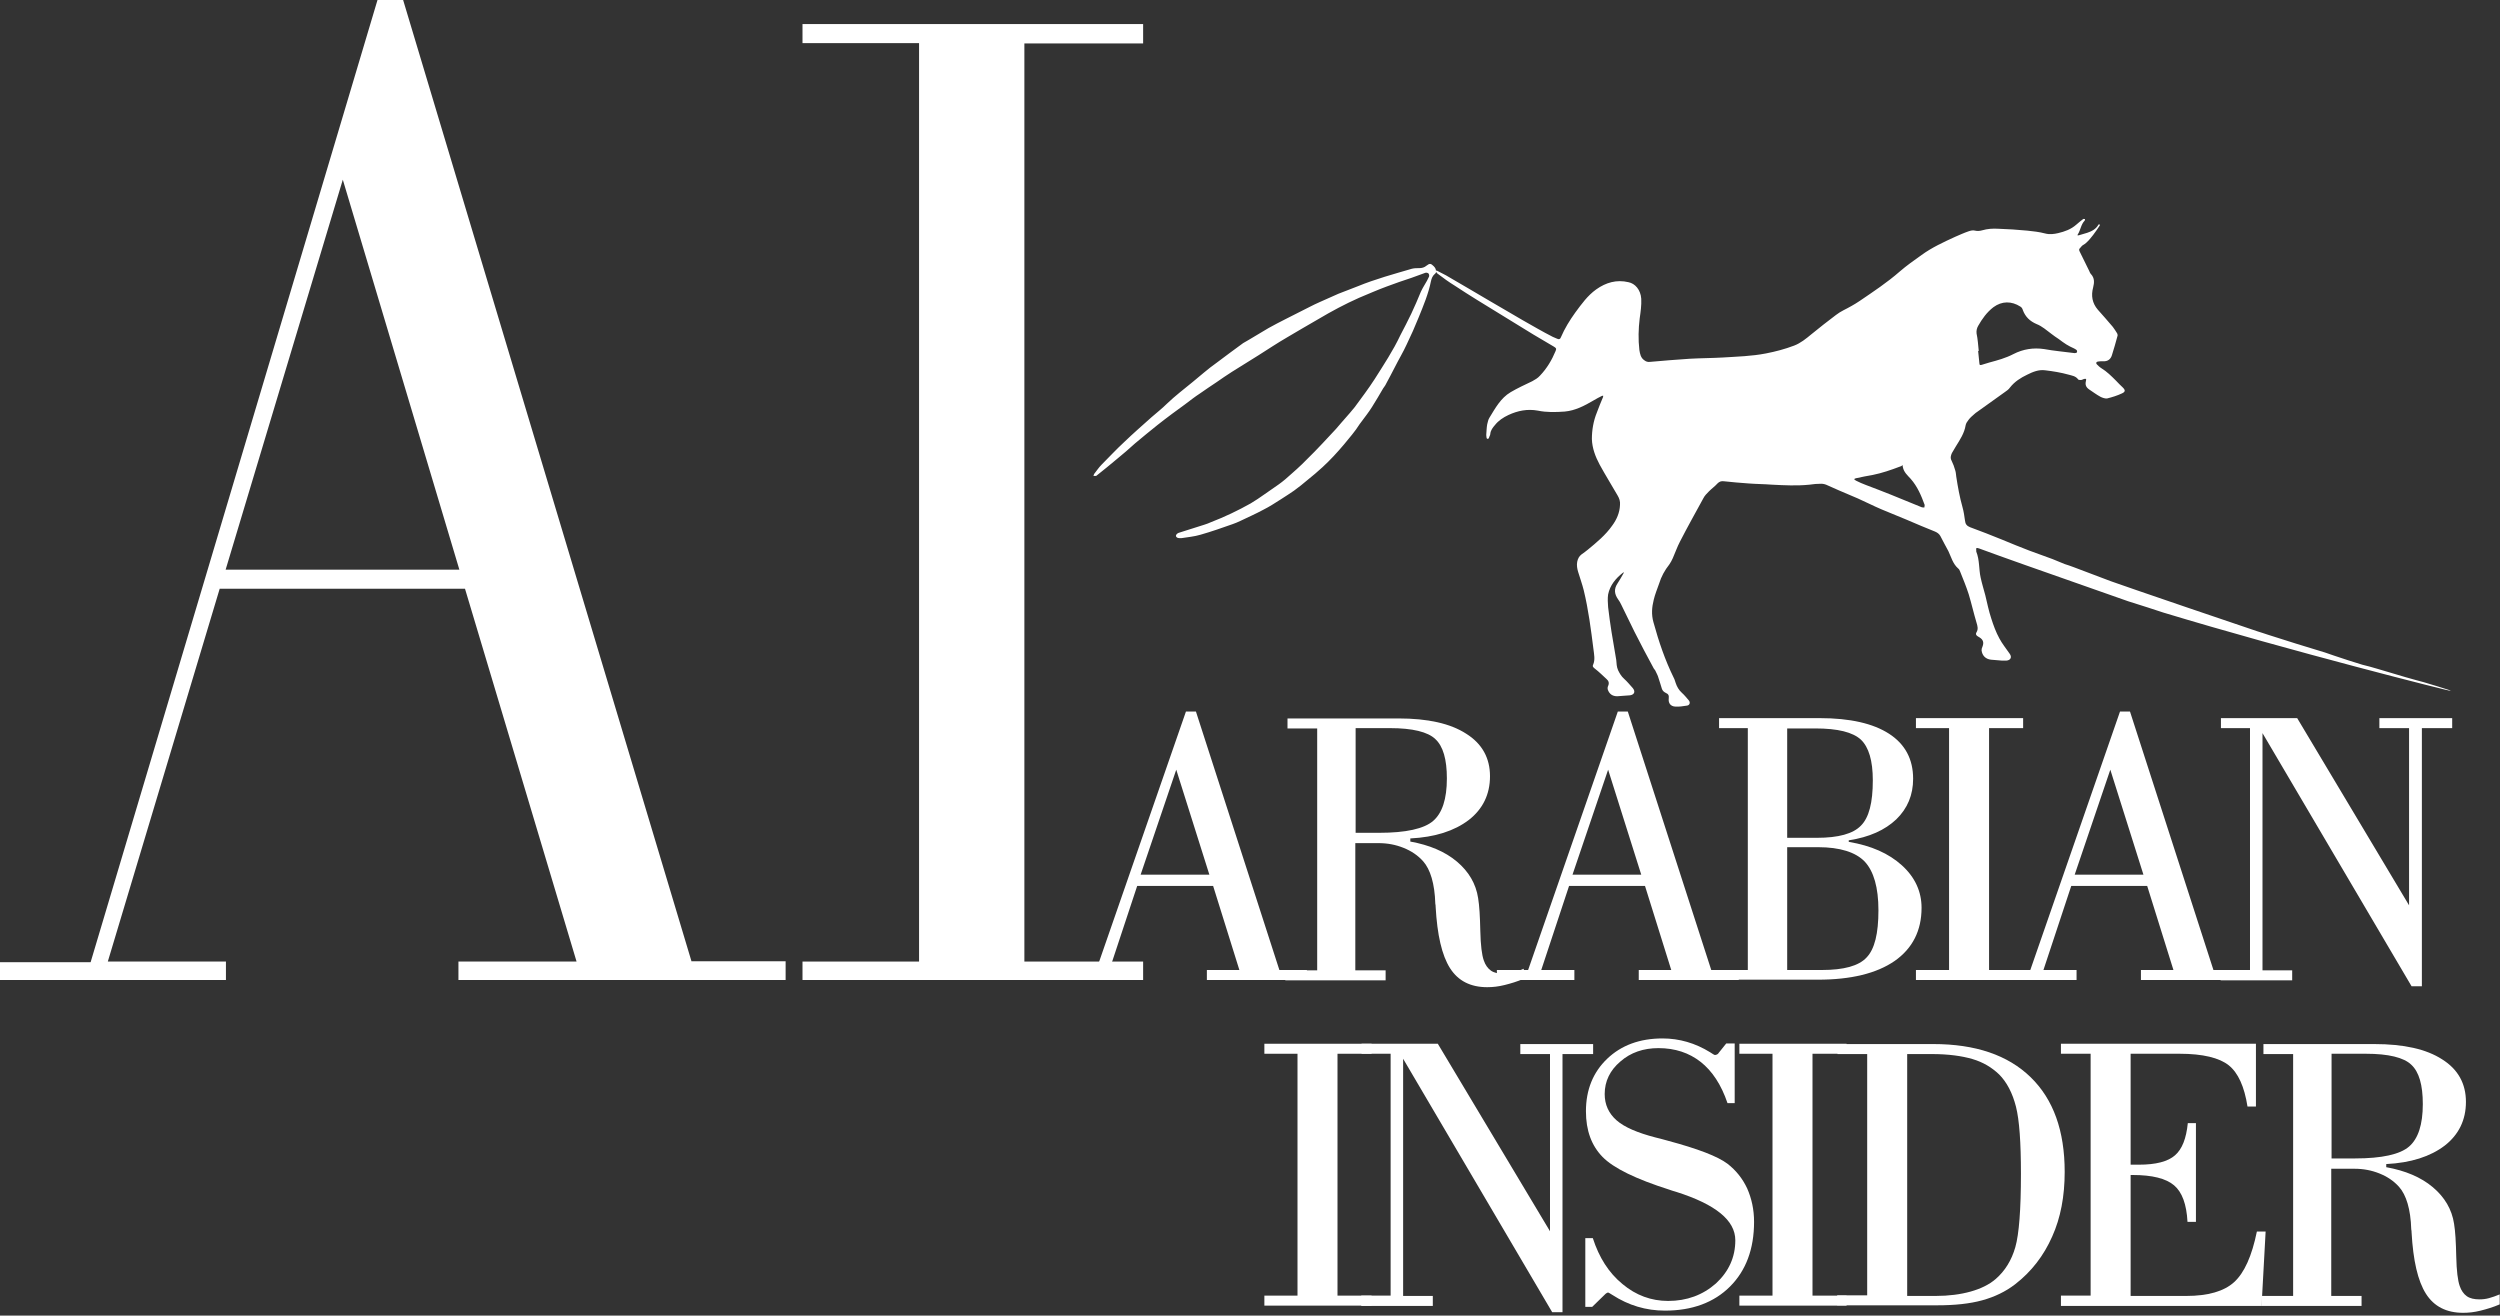<svg id="Livello_1" xmlns="http://www.w3.org/2000/svg" width="800" height="421">
  <rect width="100%" height="100%" fill="#333333" stroke="none"/>
  <style>
    .st0{fill:#fff}
  </style>
  <g id="XMLID_63_">
    <g id="XMLID_175_">
      <path id="XMLID_184_" class="st0" d="M340.8 313.6v-3.2h10l28.7-82.7h3.2l26.7 82.7h8.8v3.2h-32v-3.2h10.4l-8.4-26.9h-24.3l-8.9 26.9h10.6v3.2h-24.8zm24.2-33.7h22l-10.6-33.6-11.4 33.6z"/>
    </g>
    <g id="XMLID_168_">
      <path id="XMLID_196_" class="st0" d="M411.5 310.5h10v-77.4H412v-3.2h35.5c9.4 0 16.6 1.6 21.7 4.9 5.1 3.2 7.6 7.8 7.6 13.6s-2.3 10.5-6.8 14c-4.6 3.5-10.8 5.5-18.7 5.9v1c6.1 1.1 11.1 3.2 14.9 6.4 3.8 3.2 6.1 7.1 6.8 11.7.4 2.4.6 5.9.7 10.5.1 4.6.5 7.7 1.1 9.4.5 1.5 1.3 2.6 2.3 3.3 1 .7 2.4 1 4 1 1 0 2-.1 3.1-.4 1.1-.3 2.2-.7 3.4-1.2v3.2c-2.1.9-4.1 1.5-6.1 2s-3.8.7-5.6.7c-5.3 0-9.3-2-11.9-6.1-2.6-4.1-4.1-10.6-4.6-19.7 0-.2 0-.5-.1-.9-.2-6.5-1.6-11-3.9-13.6-1.7-1.9-3.8-3.3-6.3-4.3s-5.1-1.5-8-1.5h-7.4v40.7h9.7v3.2h-32.1v-3.2zm22.4-44h7.4c8.6 0 14.4-1.3 17.3-3.8 2.9-2.5 4.4-7 4.4-13.6 0-6.1-1.2-10.3-3.7-12.6-2.4-2.3-7.3-3.5-14.5-3.5h-11v33.5z"/>
    </g>
    <g id="XMLID_161_">
      <path id="XMLID_201_" class="st0" d="M479 313.6v-3.2h10l28.7-82.7h3.2l26.7 82.7h8.8v3.2h-32v-3.2h10.4l-8.4-26.9h-24.3l-8.9 26.9h10.6v3.2H479zm24.2-33.7h22l-10.6-33.6-11.4 33.6z"/>
    </g>
    <g id="XMLID_152_">
      <path id="XMLID_222_" class="st0" d="M550.1 313.6v-3.2h9.2V233h-9.2v-3.2h32.2c9.7 0 17.1 1.7 22.2 5 5.1 3.3 7.7 8.1 7.7 14.4 0 5.2-1.8 9.5-5.4 13-3.6 3.4-8.6 5.7-15.2 6.7v.5c7.2 1.2 12.8 3.7 17 7.5 4.2 3.8 6.3 8.4 6.3 13.6 0 7.3-2.9 13-8.6 17-5.8 4-14 6-24.6 6h-31.6zm21.8-45.5h9.5c6.9 0 11.6-1.3 14.1-3.9 2.6-2.6 3.8-7.4 3.8-14.5 0-6.3-1.3-10.6-3.8-13-2.6-2.4-7.4-3.6-14.6-3.6h-9v35zm0 3.1v39.2H583c7 0 11.8-1.3 14.3-4 2.6-2.7 3.8-7.7 3.8-15.1 0-7.3-1.5-12.5-4.4-15.6-2.9-3-7.9-4.6-14.9-4.6h-9.9z"/>
    </g>
    <g id="XMLID_147_">
      <path id="XMLID_126_" class="st0" d="M613.1 313.6v-3.2h10.6V233h-10.6v-3.2h34.3v3.2h-10.9v77.4h10.9v3.2h-34.3z"/>
    </g>
    <g id="XMLID_140_">
      <path id="XMLID_205_" class="st0" d="M639.7 313.6v-3.2h10l28.7-82.7h3.2l26.7 82.7h8.8v3.2h-32v-3.2h10.4l-8.4-26.9h-24.3l-8.9 26.9h10.6v3.2h-24.8zm24.2-33.7h22l-10.6-33.6-11.4 33.6z"/>
    </g>
    <g id="XMLID_135_">
      <path id="XMLID_192_" class="st0" d="M710.6 313.6v-3.2h9.4V233h-9.3v-3.2h24.4l35.8 59.9V233h-9.5v-3.2h23.3v3.2H775v82.6h-3.3l-47.7-81v75.9h9.5v3.2h-22.9z"/>
    </g>
    <g id="XMLID_128_">
      <path id="XMLID_208_" class="st0" d="M221.3 307.7L129 0h-8.2L29 307.9H0v5.7h72.3v-5.9H34.5l35.8-119.3h78.5l35.7 119.3h-37.8v5.9h104.7v-6h-30.1zM72.2 182.3l37.5-124.8L147 182.3H72.2z"/>
    </g>
    <g id="XMLID_125_">
      <path id="XMLID_102_" class="st0" d="M256.8 313.6v-5.9h37.3V13.8h-37.3V7.7h109v6.2h-38v293.8h38v5.9z"/>
    </g>
    <g id="XMLID_120_">
      <path id="XMLID_172_" class="st0" d="M404.6 417.8v-3.2h10.6v-77.4h-10.6V334h34.3v3.2H428v77.4h10.9v3.2h-34.3z"/>
    </g>
    <g id="XMLID_115_">
      <path id="XMLID_194_" class="st0" d="M435.6 417.8v-3.2h9.4v-77.4h-9.3V334h24.4l35.9 60v-56.7h-9.5v-3.2h23.3v3.2H500v82.6h-3.3L449 338.8v75.9h9.5v3.2h-22.9z"/>
    </g>
    <g id="XMLID_110_">
      <path id="XMLID_190_" class="st0" d="M509.5 418.2h-2.2v-22h2.4c2 6.2 5.1 11.1 9.5 14.7 4.3 3.6 9.2 5.4 14.6 5.4 6 0 11.1-1.9 15.3-5.6 4.1-3.8 6.2-8.4 6.2-13.8 0-6.4-6.3-11.5-18.9-15.5-1-.3-1.7-.5-2.2-.7-10.7-3.4-17.9-6.9-21.4-10.5-3.5-3.6-5.3-8.4-5.3-14.6 0-6.9 2.3-12.5 6.8-16.8 4.5-4.3 10.4-6.5 17.7-6.5 5.4 0 10.5 1.5 15.2 4.4.9.6 1.4.9 1.6.9.2 0 .5-.1.7-.2.2-.1.4-.3.5-.5l2.4-3h2.7V353h-2.3c-2-5.9-4.9-10.3-8.6-13.2s-8.2-4.4-13.5-4.4c-4.8 0-8.9 1.4-12.2 4.3-3.3 2.8-5 6.3-5 10.4 0 3.4 1.3 6.2 3.8 8.4s6.7 4 12.5 5.5c.8.2 2.1.5 3.8 1 9.7 2.6 16 5 19.2 7.4 2.7 2.1 4.8 4.7 6.3 7.9 1.4 3.2 2.2 6.7 2.2 10.7 0 8.7-2.6 15.6-7.7 20.7s-12.1 7.7-20.8 7.7c-6.1 0-11.7-1.7-16.8-5-.8-.5-1.3-.8-1.4-.8s-.3.1-.5.2-.4.3-.6.5l-4 3.9z"/>
    </g>
    <g id="XMLID_105_">
      <path id="XMLID_165_" class="st0" d="M556.6 417.8v-3.2h10.6v-77.4h-10.6V334h34.3v3.2H580v77.4h10.9v3.2h-34.3z"/>
    </g>
    <g id="XMLID_98_">
      <path id="XMLID_211_" class="st0" d="M597.5 414.7v-77.4H588v-3.2h30.7c13.4 0 23.8 3.5 31.1 10.6s10.9 17.2 10.9 30.3c0 7.8-1.3 14.7-4 20.7-2.7 6.1-6.6 11.2-11.9 15.3-3 2.3-6.5 4-10.5 5.1-4 1.1-8.8 1.6-14.4 1.6h-32v-3.2h9.6zm12.8-77.4v77.4h9.1c4.2 0 8-.5 11.2-1.4 3.2-.9 5.9-2.2 8-4 3-2.6 5.1-6 6.3-10.2 1.2-4.2 1.8-12.1 1.8-23.5 0-10-.5-17.2-1.6-21.5-1.1-4.3-2.9-7.8-5.4-10.3-2.3-2.2-5.1-3.9-8.5-4.9-3.4-1-7.7-1.6-13-1.6h-7.9z"/>
    </g>
    <g id="XMLID_93_">
      <path id="XMLID_136_" class="st0" d="M659.5 417.8v-3.2h9.5v-77.4h-9.5V334h62.4v20.1h-2.7c-1-6.4-3-10.8-6-13.2-3-2.4-8.3-3.7-15.7-3.7h-15.7v35.5h2.6c5.5 0 9.3-1 11.6-3 2.3-2 3.6-5.4 4.1-10.3h2.6V391H700c-.3-5.6-1.7-9.5-4.3-11.7-2.6-2.2-7-3.3-13.2-3.3h-.7v38.7h17.8c7 0 12.1-1.5 15.3-4.4 3.3-3 5.7-8.4 7.3-16.2h2.8l-1.3 23.8h-64.2z"/>
    </g>
    <g id="XMLID_86_">
      <path id="XMLID_198_" class="st0" d="M723.8 414.7h10v-77.4h-9.5v-3.2h35.5c9.4 0 16.6 1.6 21.7 4.9 5.1 3.2 7.6 7.8 7.6 13.6s-2.3 10.5-6.8 14c-4.6 3.5-10.8 5.5-18.7 5.9v1c6.1 1.1 11.1 3.2 14.9 6.4 3.8 3.2 6.1 7.1 6.8 11.7.4 2.4.6 5.9.7 10.5.1 4.6.5 7.7 1.1 9.4.5 1.5 1.3 2.6 2.3 3.3 1 .7 2.4 1 4 1 1 0 2-.1 3.1-.4 1.1-.3 2.2-.7 3.4-1.2v3.2c-2.1.9-4.1 1.5-6.1 2s-3.8.7-5.6.7c-5.3 0-9.3-2-11.9-6.1-2.6-4.1-4.1-10.6-4.6-19.7 0-.2 0-.5-.1-.9-.2-6.5-1.6-11-3.9-13.6-1.7-1.9-3.8-3.3-6.3-4.3s-5.1-1.5-8-1.5H746v40.7h9.7v3.2h-32.1v-3.2zm22.4-44h7.4c8.6 0 14.4-1.3 17.3-3.8 2.9-2.5 4.4-7 4.4-13.6 0-6.1-1.2-10.3-3.7-12.6-2.4-2.3-7.3-3.5-14.5-3.5h-11v33.5z"/>
    </g>
    <g id="XMLID_64_">
      <path id="XMLID_232_" class="st0" d="M783.7 220.8c-.5-.2-7-2.2-8.1-2.5-.3-.1-4.2-1.1-5.8-1.6-3-.9-6-1.8-9.1-2.7-1.6-.5-3.2-.9-4.8-1.3-3-.9-6-1.9-9-2.9-1-.3-1.9-.7-2.9-1-3.1-.9-15.3-4.7-18.3-5.7-1.1-.4-2.2-.7-3.4-1.1-2.2-.7-43.3-14.7-46.8-16-4-1.5-7.9-3-11.9-4.5-1-.4-2-.7-2.9-1-1.3-.5-2.6-1.1-3.9-1.6-2.5-.9-5-1.8-7.4-2.7-2.9-1.1-5.8-2.3-8.7-3.5-3.4-1.4-6.8-2.7-10.3-4-1-.4-1.5-1-1.6-2.1-.2-1.4-.4-2.9-.8-4.3-.9-3.2-1.5-6.5-2-9.8-.1-.6-.1-1.3-.3-1.9-.3-1.1-.7-2.2-1.2-3.2-.5-.9-.2-1.7.1-2.4.4-.8.9-1.4 1.3-2.2 1.3-2.1 2.7-4.2 3.1-6.7.1-.6.5-1.2.9-1.7.5-.7 1.2-1.3 1.9-1.9.3-.3.6-.5.9-.7 2.9-2.1 5.9-4.2 8.8-6.3.6-.4 1.3-.9 1.7-1.5 1.5-1.9 3.4-3.1 5.5-4.1 1.8-.9 3.7-1.7 5.8-1.4 2.5.3 5 .7 7.5 1.4 1 .3 2.2.4 3 1.5.1.2.6.2.9.2.3 0 .6-.2.9-.3.7-.2.9-.1.7.6-.3 1.2 0 2 1 2.7 1.2.8 2.4 1.7 3.7 2.4.6.3 1.5.6 2.1.5 1.6-.4 3.2-.9 4.7-1.6 1.1-.5 1.2-1 .3-1.9-.7-.7-1.5-1.4-2.2-2.2-1.5-1.5-2.9-2.9-4.7-4-.5-.3-1-.8-1.4-1.2-.4-.4-.2-.8.3-.9.6-.1 1.1-.1 1.7-.1 1.4.1 2.4-.6 2.8-1.9.7-2.1 1.2-4.1 1.8-6.2.1-.2 0-.6-.1-.8-.4-.7-.9-1.4-1.4-2.1-1.6-1.9-3.2-3.7-4.8-5.5-1.8-2.1-2.2-4.5-1.5-7.1.4-1.6.5-3-.7-4.3-.3-.3-.4-.7-.6-1.1-1-2-2-4-3-6.1-.2-.4-.3-.8.1-1.1.3-.3.6-.8 1-1 1.4-.8 2.2-2 3.2-3.2.8-1 1.4-2 2.1-3 .1-.1 0-.3 0-.4-.2 0-.4 0-.4.1-.8 1.4-2.1 2.1-3.6 2.6-.9.3-1.8.5-2.7.8h-.4c0-.1 0-.2.1-.3.9-1.4 1-3.2 2.2-4.4.1-.1.1-.3.1-.5-.2 0-.5-.1-.6 0-.8.6-1.5 1.2-2.2 1.8-1.7 1.5-3.7 2.2-5.8 2.7-1.3.3-2.7.5-4.2.1-1.9-.5-3.8-.7-5.7-.9-3.1-.3-6.2-.5-9.3-.6-1.7-.1-3.4 0-5.1.5-.7.2-1.5.3-2.3.1-.6-.2-1.4 0-2 .2-1.5.5-3 1.2-4.4 1.8-3.7 1.7-7.4 3.4-10.7 5.8-2.4 1.7-4.8 3.4-7 5.3-4 3.5-8.4 6.4-12.8 9.4-.9.6-1.7 1.1-2.6 1.6-1.7 1-3.5 1.7-5 2.9-2.7 2-5.3 4.1-7.9 6.2-1.7 1.4-3.4 2.8-5.5 3.6-2.9 1.1-5.9 1.9-9 2.5-4.6.9-9.2 1-13.8 1.3-3.5.2-7.1.2-10.6.4-4.2.3-8.5.6-12.7 1-.7.1-1.3-.1-1.8-.5-1.2-.8-1.4-2.1-1.6-3.3-.4-3.4-.3-6.8.1-10.1.3-2.1.6-4.2.5-6.3-.2-2.9-2-4.9-4.1-5.3-3.8-.9-7.2.1-10.3 2.3-2.8 2-4.7 4.7-6.7 7.4-1.8 2.5-3.4 5.1-4.6 7.9-.2.6-.6.8-1.2.5-.5-.2-1-.4-1.4-.6-1.7-.9-3.3-1.7-5-2.7-3.1-1.7-6.1-3.5-9.2-5.3-2-1.2-4-2.3-6-3.5-2.3-1.3-4.5-2.7-6.8-4l-7.2-4.2c-.9-.5-1.9-1-2.9-1.5h-.3c0-.4-.2-.9-.7-1.4-.9-.9-1.3-1-2.3-.2-.7.6-1.5.8-2.3.8-.8 0-1.6 0-2.4.2-5.8 1.7-11.7 3.3-17.3 5.6-2 .8-4.1 1.6-6.2 2.4l-2.7 1.2c-2.2 1-4.4 1.9-6.5 3-2.6 1.3-5.1 2.6-7.7 3.9-1.8.9-3.7 1.9-5.5 2.9-2.1 1.2-4.1 2.5-6.2 3.7-.6.4-1.3.7-1.9 1.1-2.9 2.1-5.7 4.2-8.5 6.3-1.4 1-2.7 2-4 3.1l-3.6 3c-2.8 2.3-5.7 4.5-8.3 7-1.5 1.5-3.3 2.9-4.9 4.3-2.9 2.6-5.9 5.2-8.8 8-2.5 2.3-4.8 4.8-7.2 7.2-.9.9-1.6 2-2.4 3-.1.2-.1.4-.2.6h.8c.1 0 .2-.1.2-.1 2.2-1.7 4.3-3.5 6.5-5.3 2-1.6 3.9-3.3 5.8-5 2.4-2 4.8-4 7.2-5.9 1.5-1.2 3.1-2.4 4.7-3.6 1.4-1 2.7-2 4.1-3 1.6-1.2 3.1-2.4 4.8-3.5 1.7-1.2 3.5-2.4 5.3-3.6 1.6-1.1 3.3-2.3 4.9-3.3 2.8-1.8 5.7-3.5 8.5-5.3 3-1.9 6-3.9 9.1-5.7 3.3-2 6.7-3.9 10.1-5.9 4.2-2.5 8.5-4.8 13-6.8 2.9-1.2 5.8-2.5 8.8-3.6 2.6-1 5.3-1.9 8-2.8 1.5-.5 2.9-1.1 4.4-1.6.3-.1.8 0 1 .2.2.2.3.7.2 1-.4.9-.9 1.8-1.4 2.6-.4.7-.9 1.5-1.2 2.2-1 2.4-2 4.8-3.1 7.1s-2.3 4.6-3.5 6.9c-2.3 4.9-5.3 9.4-8.2 14-2 3.1-4.2 6-6.4 9l-1.5 1.8c-.9 1.1-1.9 2.1-2.8 3.2-1.1 1.3-2.2 2.6-3.4 3.8-1.7 1.9-3.5 3.7-5.2 5.5l-3.9 3.9c-1.1 1.1-2.3 2.1-3.4 3.1-1.3 1.2-2.7 2.4-4.1 3.4-1.5 1.1-3.1 2.1-4.6 3.2-1.4 1-2.9 2-4.4 2.9-4.1 2.3-8.3 4.3-12.7 6-.7.3-1.4.6-2.1.8-2.7.9-5.5 1.7-8.2 2.6-.4.1-.9.6-.9.9 0 .6.6.8 1.1.8h.7c1.9-.3 4.1-.5 6.1-1.1 3.5-1 6.9-2.2 10.3-3.4.8-.3 1.6-.6 2.4-1 2.5-1.2 5-2.3 7.4-3.6 2-1 3.8-2.2 5.7-3.4 1.4-.9 2.8-1.8 4.1-2.7 1.5-1.1 2.9-2.2 4.3-3.4 1.6-1.3 3.3-2.7 4.8-4.1 2.5-2.3 4.7-4.7 6.9-7.3 1.7-2.1 3.5-4.1 5-6.5.2-.3.4-.5.6-.8 1.1-1.5 2.3-3 3.3-4.6 1.3-2 2.4-4 3.6-6 .3-.5.7-.9.9-1.4 1-1.8 1.9-3.6 2.9-5.5 1.2-2.4 2.6-4.7 3.7-7.1 1.4-2.9 2.7-5.8 3.9-8.8 1.5-3.7 3.1-7.5 3.9-11.5.2-.9.5-1.7 1.2-2.3.3-.2.4-.5.5-.7 0 .1 0 .1.1.2.1.2.3.4.5.5 1.7 1.3 3.5 2.6 5.3 3.7 2.4 1.6 4.8 3.1 7.2 4.6 3.2 2 6.4 3.9 9.6 5.9 2.8 1.7 5.5 3.4 8.3 5.1l6.6 3.9c.8.5.9.6.6 1.4-1.2 2.9-2.8 5.6-5 7.9-.7.8-1.6 1.3-2.5 1.8-2.3 1.1-4.7 2.2-6.9 3.5-3.2 1.9-4.9 5.1-6.8 8.2-.4.6-.5 1.4-.7 2.1-.2 1.1-.2 2.2-.3 3.4 0 .4.1 1.2.3 1.2.6.2.6-.6.8-.9.1-.2.2-.4.2-.7.1-1.1.8-2 1.5-2.8 1.1-1.4 2.6-2.4 4.3-3.2 3-1.4 6.1-2 9.4-1.4 2.9.6 5.7.5 8.6.3 3.4-.3 6.4-1.9 9.3-3.6.9-.5 1.7-1 2.6-1.4.1-.1.3 0 .4-.1v.4c-.7 1.7-1.4 3.3-2 5-1.1 2.7-1.6 5.6-1.6 8.5.1 2.9 1.1 5.6 2.5 8.2 1.8 3.3 3.8 6.5 5.7 9.8.6 1 .9 1.9.8 3.1-.1 2.5-1.1 4.7-2.5 6.6-2.1 3-5 5.4-7.8 7.7-.6.5-1.3 1-2 1.5-.8.6-1.2 1.4-1.4 2.4-.2 1.1 0 2.2.3 3.2.6 2 1.3 3.9 1.8 5.9 1.5 6.2 2.3 12.5 3.1 18.8.2 1.7.6 3.4-.1 5-.3.6.1.9.6 1.3 1.3 1 2.5 2.2 3.7 3.3.7.6.9 1.3.5 2.2-.2.4-.2.8-.1 1.2.5 1.4 1.5 2.1 3 2.1 1.4-.1 2.7-.2 4.1-.3 1.4-.2 1.8-1.2.9-2.3-.9-1-1.8-2.1-2.8-3-.9-.8-1.4-1.7-1.9-2.7-.5-1.1-.5-2.2-.6-3.3-.5-3-1-5.9-1.5-8.9-.4-2.6-.8-5.3-1.1-8-.1-1.3-.2-2.8 0-4.1.6-2.9 2.4-5.1 4.7-6.9.1-.1.2-.1.3-.2 0 .1 0 .3-.1.4-.6 1.1-1.2 2.1-1.9 3.2-1.2 1.8-1 3.4.2 5.1.4.5.7 1.1 1 1.7 1.4 2.9 2.8 5.8 4.2 8.6 2 4 4.1 7.9 6.2 11.8.2.3.5.6.6.9.3.7.7 1.3.9 2.1.4 1.1.7 2.3 1.1 3.5.2.6.6 1 1.2 1.3.9.4 1.1.8 1 1.8-.2 1.5.6 2.5 2 2.6 1.3.1 2.5-.1 3.8-.3.9-.1 1.2-1 .6-1.7-.7-.8-1.4-1.7-2.2-2.4-1-.9-1.6-2-2-3.2-.2-.5-.3-1.1-.6-1.6-2.8-5.7-4.8-11.6-6.5-17.8-.7-2.5-.5-4.8.1-7.2.4-1.7 1.1-3.4 1.7-5.1.7-2.3 1.8-4.3 3.3-6.2.4-.6.8-1.3 1.1-2 .8-1.8 1.4-3.6 2.3-5.3 2.4-4.7 5-9.3 7.5-13.9.4-.8 1.1-1.5 1.8-2.2.9-.9 1.9-1.6 2.7-2.5.6-.6 1.2-.8 2-.7 2.6.3 5.3.5 7.9.7 2.5.2 5.1.2 7.6.4 4 .2 7.9.4 11.9 0 1.3-.2 2.5-.3 3.8-.3.7 0 1.4.2 2 .5 1.2.5 2.4 1.1 3.6 1.6 2 .9 4.1 1.7 6.1 2.6 2.5 1.1 5 2.4 7.6 3.5 2.6 1.1 5.3 2.2 8 3.3 3 1.3 6.1 2.6 9.1 3.8.7.3 1.3.7 1.7 1.4.8 1.6 1.7 3.2 2.6 4.9.9 1.9 1.4 4 3.1 5.5.3.2.5.6.6.9 1 2.5 2 4.9 2.8 7.4.9 3 1.6 6.1 2.5 9.1.3 1 .6 2 0 3-.4.6-.1 1.1.5 1.4.2.1.3.2.5.3 1.1.7 1.4 1.6.9 2.9-.2.4-.3.8-.3 1.2.2 1.7 1.3 2.8 3 3l3.6.3h1.3c1.4-.1 1.9-1.1 1.1-2.2-1.1-1.6-2.4-3.2-3.3-4.9-1.1-2-1.9-4.2-2.6-6.4-.8-2.4-1.3-4.9-1.9-7.4-.5-1.9-1.1-3.8-1.5-5.7-.6-2.7-.3-5.6-1.4-8.3v-.3c-.1-.9 0-1 .9-.7l6.6 2.4c4.3 1.6 39.5 13.9 41.1 14.5 1.9.6 11.1 3.5 11.2 3.6 40.6 12.3 92.5 25.4 92.5 25.2-.7-.1-.8-.4-1-.4zM633 104.3c1.3-2.3 2.8-4.4 4.9-6 2.7-2 5.8-2 8.6-.2.4.2.7.7.8 1.1.8 2.2 2.3 3.6 4.4 4.5 1.8.7 3.2 2 4.7 3.1.8.6 1.6 1.2 2.4 1.7.8.6 1.6 1.2 2.4 1.7.8.5 1.6.9 2.5 1.3.3.2.6.3.8.5.2.2.2.6.1.8-.1.1-.5.2-.7.2-1.7-.2-3.4-.4-5-.6-1.6-.2-3.2-.4-4.8-.7-3.4-.5-6.7 0-9.8 1.6-2.5 1.3-5.1 2-7.7 2.7-.8.2-1.5.5-2.3.7-.6.2-.9.2-.9-.5-.1-1.3-.3-2.6-.4-3.9h.2c-.2-1.9-.3-3.7-.7-5.6-.1-.9.1-1.7.5-2.4zm-17.2 58.1c-.3 0-.7 0-.9-.1-3.3-1.3-6.5-2.7-9.8-4-2.7-1.1-5.4-2.1-8-3.1-1.1-.4-2.2-.9-3.2-1.4-.2-.1-.4-.3-.6-.5.3-.1.5-.3.8-.3 1.7-.4 3.4-.7 5.1-1 3-.6 5.9-1.6 8.8-2.7.2-.1.4-.1.5-.2l.3-.3c0 .2.1.4.1.6.3 1.7 1.5 2.7 2.5 3.8 2.2 2.5 3.4 5.4 4.5 8.4 0 .2-.1.5-.1.8z"/>
    </g>
  </g>
</svg>
